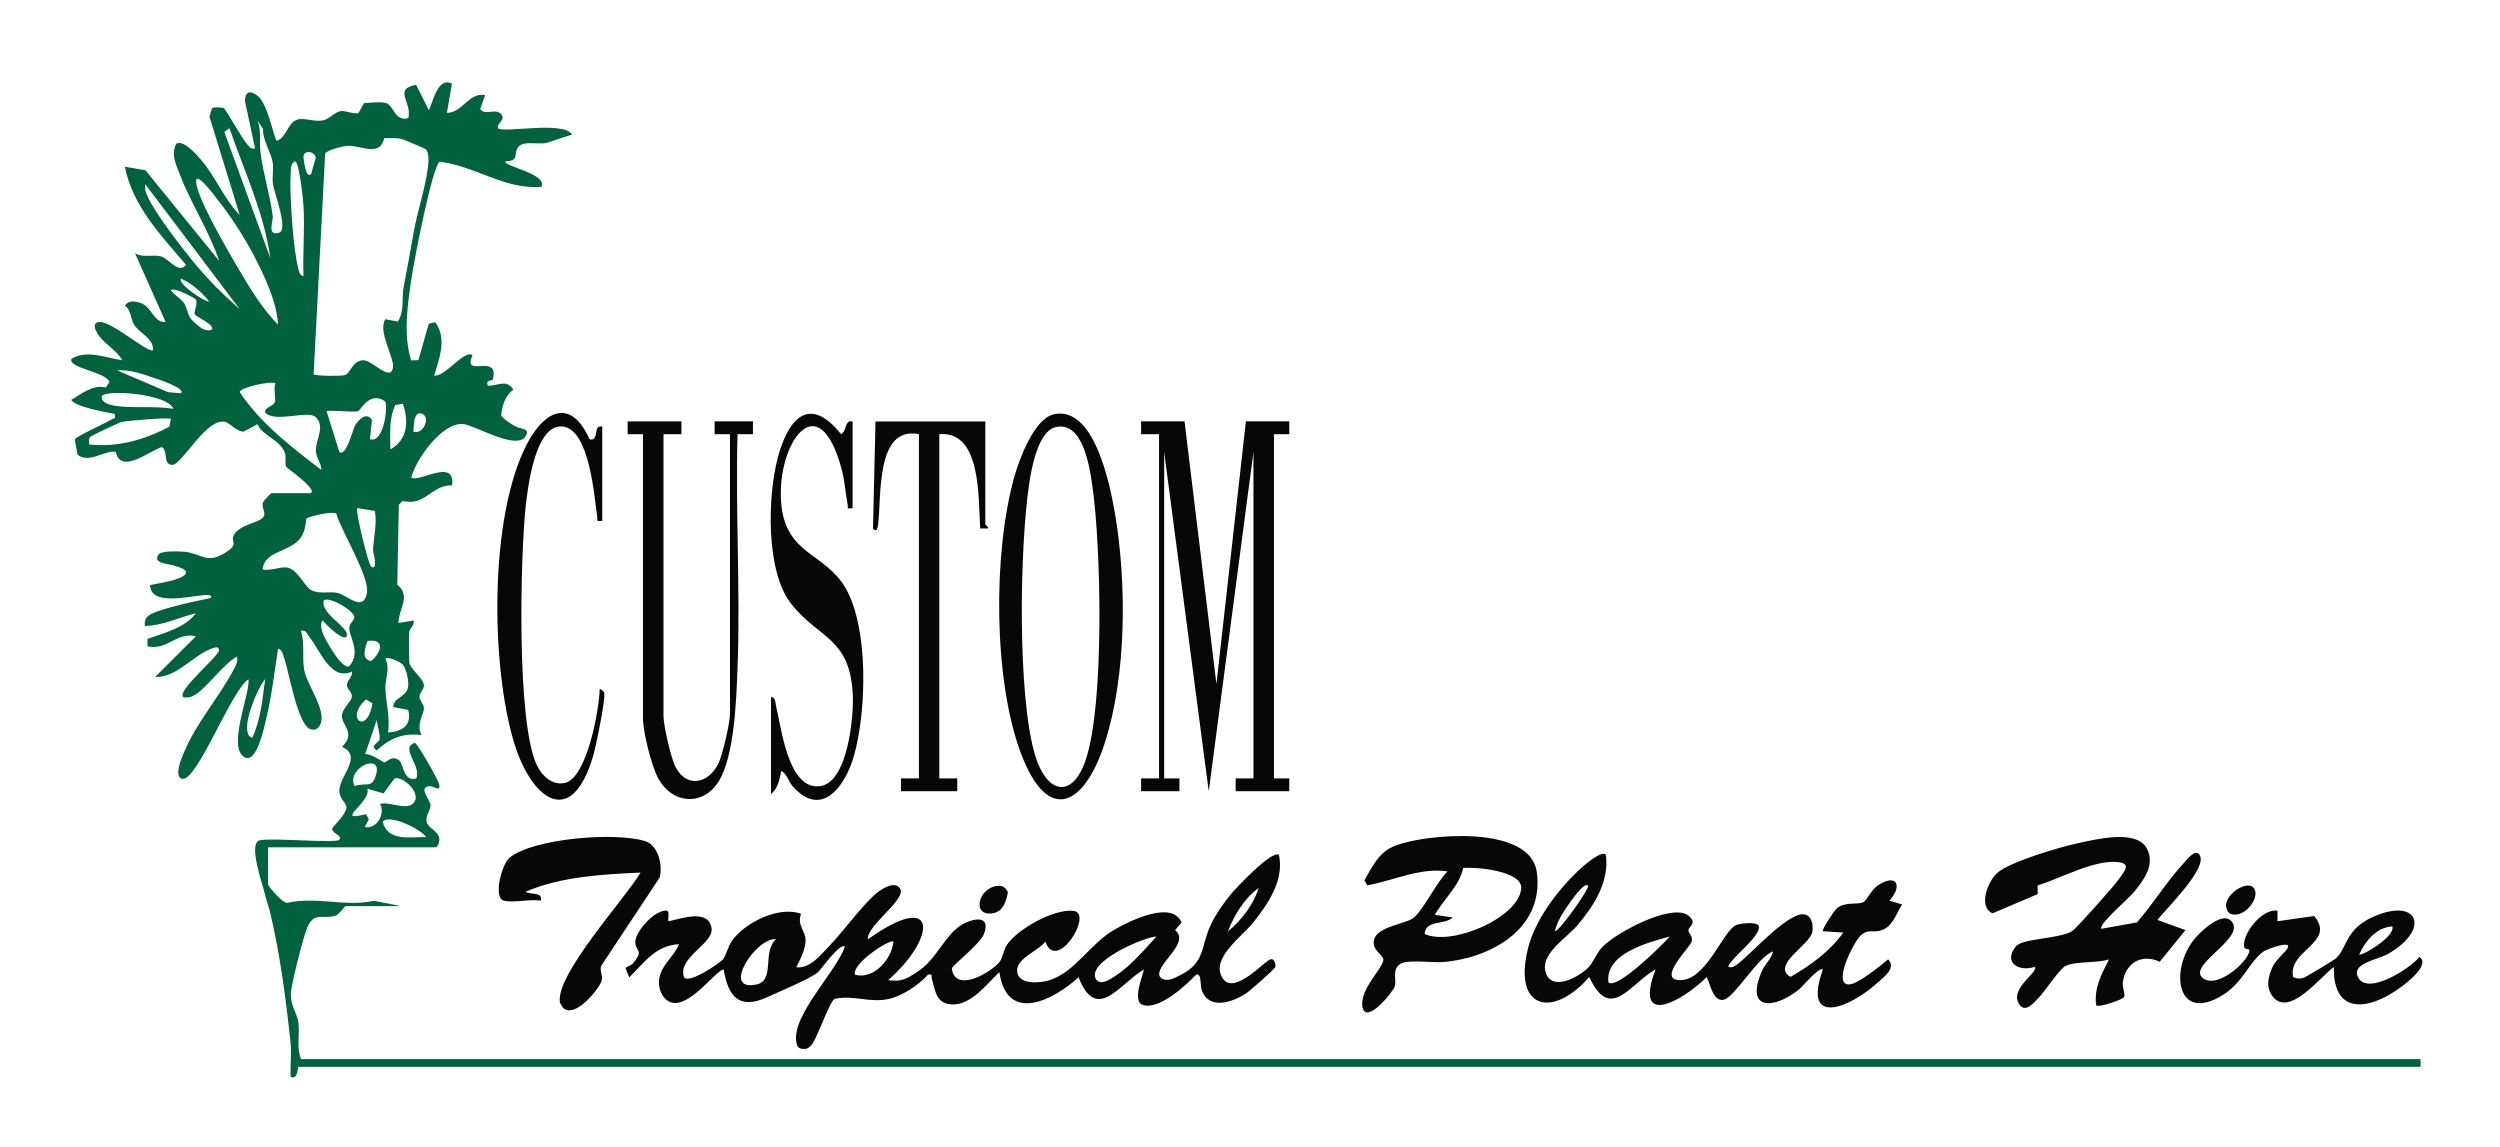 <?xml version="1.0" encoding="UTF-8"?>
<svg id="Layer_1" data-name="Layer 1" xmlns="http://www.w3.org/2000/svg" viewBox="0 0 195.14 89.5">
  <defs>
    <style>
      .cls-1 {
        fill: #00623f;
      }

      .cls-2 {
        fill: #070707;
      }
    </style>
  </defs>
  <path class="cls-1" d="M24.29,38.47c.4-.36-1.88-1.91-1.95-2.03-.13-.24,0-.69-.08-1.01-.33-1.12-1.75-1.35-2.16-2.32l-1.08.58c-.53.01-1.06-.66-1.45-.76-1.43-.36-3.37,3.35-4.13,3.36-.77-.06-.27-1.02-.8-1.4-1.07.36-3.21,2.16-3.6.38-.85-.17-2.05.95-2.99.22l-.21-1.2c.16-.26,2.38-1.24,2.85-1.54.19-.13.36.02.26-.44-.66-.14-3.12-.55-3.39-1.1.81-.45,1.69-1.23,2.69-.96l.3-.43c-.29-.8-3.15-1.05-2.99-1.79,1.18-.78,2.73-.08,3.99.09-.45-.81-1.52-1.33-1.96-2.12-.16-.27-.39-.74.08-.86.89-.22,3.95,2.51,4.27,2.19.07-.92-1.07-1.32-1.48-2-.27-.45-.22-1.11-.71-1.48.3-.43.75-.35,1.2-.21.93.3,1.02,1.56,1.98,1.5l-2.39-5.37c.64.38,1.38.07,2.04.25.58.15,1.36,1.41,1.94.65-1.97-2.32-4.15-4.56-4.78-7.66l1.61.28,5.76,7.08c-.78-2.34-2.21-4.48-3.08-6.77-.3-.78-.7-1.56-.28-2.37.55-.38,1.64.89,1.97,1.28,1.12,1.31,1.77,3.03,2.99,4.27l-2.36-7.67.2-.67c.15-.09.76-.08.93.01.14.08,1.38,2.31,1.75,2.73.2.23.31.49.68.41l-.79-3.7c.01-.79.44-.85,1.01-.39.81.66,1.29,3.48,1.48,3.49.77-.27.8-1.34,1.56-1.64.5-.2,1.33.18,2.03.05.5-.09.94-.68,1.43-.73.38-.04.91.25,1.35.16l.44-.79c.52,0,1.25-.13,1.73.01.58.18.69,1.5,1.73,1.16.28-1.29-1.22-2.25.6-2.59l1,1.99c.34-.76.71-2.63,1.8-2.08l-.4,2.28c1.22,0,1.7-1.62,2.99-1.39l-.39,1.09c.38.59,1.28-.18,1.7.49.24.39-.41.62-.31,1,.31.43,5.13-.6,5.78.5l-1.94.64c-.69.2-1.97-.26-2.34.46-.25.5.13.96-.9.99-.3.37,3.3.96,2.79,1.99-2.82.26-5.24-1.66-7.94-1.95-.58.34-1.99,7.71-2.17,8.89-.32,2.14-.7,4.53-.06,6.61l.57-.02.81-2.85.51-.11c.92,1.3.32,2.79-.09,4.17.83.13,2.4-2.09,2.99-1.59-.81,1.87,2.07-.24,1.6,1.86-.05.2-.61,0-.4.52.8.02,1.44-.55,1.99.3-.64.49-.85,1.19-.95,1.97.05.26.82.74,1.09.89.45.25,1.28.15.77.84-.74,1.01-3.94-.92-4.81-1.01-1.65-.17-3.71,2.75-4.07,4.18.58.42,3.45-1.58,3.19.6-1.64-.04-2.06,1.66-3.86,1.22l-.3.3-.12,6.24c1.1.88.1,1.9.09,2.99l1.19-.2c.08.38-.31.6-.36.93-.02.12,0,2.17.02,2.33.06.55,1.13,1.27,1.14,1.81,0,.32-.33.58-.35.83-.03.33.35.62.35.96,0,.46-.63,1.26-.19,2.09-1.41-.2-2.47.25-3.49,1.19-.63-.41.17-.52.22-.88s-.19-1.09-.22-1.5l-.91,2.68c.44-.08,1.42.64,1.5.64.2,0,.57-.61,1.17-.15.32.24.28,1.67,1.32,1.41.44-1.01-1.32-2.4-.1-2.79.19.05,1.84,2.9,1.9,3.28.1.59-.44.1-.72.11-1.01.02.03,1.1.04,1.48s-.44.8-.29,1.35c.11.43.91.69.97,1.25.03.24-.11.69-.31.69h-13.06v2.89c0,.11,1.12,1.5,1.52,1.44,2.26-.51,4.52.34,6.75-.16l2.09.42h-4.29c-.1,0-.51.66-.84.76-.97.28-1.67-.38-2.2.99-.3.77-1.24,4.4-1.25,5.13-.01.89.49,1.5.59,2.19.13.93-.17,1.95.21,2.87h165.44v.6H23.29c-.11.36-.05.94-.6.8-.05-.88.08-1.81-.01-2.68-.35-3.33-.83-7.03-1.63-10.31-.1-.41-.26-.81-.4-1.39-.18-.75-1.26-3.78-.42-4.09.86-.24,5.97.25,6.25-.05.32-.34-.6-.47-.55-.9.31-.4,1.08-1.11,1.11-1.62.02-.37-.58-.66-.55-1.34.04-1.18,1.85-2.65.2-3.4,1.13-1.08,0-1.65,0-2.39,0-.57.67-1.07.76-1.44.1-.42-.35-.62-.37-.95-.02-.4.47-.67.39-1.09-1.64.77-2.47-1.65-3.34-2.73-.19-.23-.23-.55-.64-.45.32,1,.08,2.06.25,3.04.2,1.22,1.95,3.36,1.16,4.44-.2.25-.33.26-.62.21-1.05-.21-1.74-4.65-2.13-5.65-.1-.25-.12-.58-.45-.64-.27,1.78-.48,3.63-.9,5.38-.17.69-.74,3.6-1.7,3.09-1.39-.73.4-4.85.3-6.08-1.3.72-4.01,8-5.18,7.76-.77-.16.14-2.08.32-2.46.99-2.16,2.73-4.17,3.77-6.19.16-.32.26-.52.19-.9-1.03.57-2.41,2.49-3.28,3-.32.19-.54.24-.91.19-.56-.51,2.8-3.21,2.78-3.68,0-.32-.3-.22-.53-.14-1.51.54-2.78,2.31-4.45,2.23l3.19-3.18c-1.53-.35-2.24,1.14-3.79.79v-.58c1.33-.47,2.88-.84,3.79-2-1.38.32-2.53.96-3.99.99-.04-.29,0-.48.18-.71.46-.57,4.08-1.28,5-1.48.05-.34-.47-.21-.69-.2-1.17.09-4.03.83-4.09-.8.59-.13,2.56-.4,2.79-.9.15-.33-.59-.51-.8-.59-.59-.21-1.85-.17-1.3-.92.21-.28,1.59-.23,2.01-.19,1.39.15,1.71,1.01,3.23.04,1.01-.65.39-.76.57-1.24.36-.97,2.13-1.02,2.39-1.58.14-.29-.18-.67-.08-1.05.04-.16.62-.74.67-.74h3.09ZM20.11,9.41c.3.83.12,1.64.22,2.46.19,1.62.78,3.46.96,5.03.04.36-.48,1.57.5,1.26.72-.22-.35-3.05-.47-3.7-.11-.56.05-1.19-.03-1.76-.11-.75-.79-1.73-.76-2.63l-.43-.67ZM17.91,10l-.4.3,3.59,9.85c-.48-3.52-2.04-6.81-3.19-10.15ZM33.21,11.64c-.08-.07-1.74-.77-1.89-.8-.43-.1-.89-.04-1.33-.06-.31,1.49-1.79.58-2.8.6-.35,0-1.64.32-1.81.6l-.9,17.24c.21.14,2.18.15,2.47.05.39-.13.57-1.15,1.43-1.15.66,0,2.02,1.62,2.28.66.21-.79-1.22-2.88-.58-3.86l.98.18c.55-.9.27-1.79.44-2.65.29-1.49.54-2.9.8-4.38.3-1.7,1.1-3.99,1.15-5.62,0-.25-.05-.66-.23-.82ZM24.29,13.58l.36-1.27c-.12-.57-1-.59-.96-.03.01.18.18,1.72.6,1.3ZM23.69,21.55c-.07-1.81.11-3.66,0-5.47-.02-.35-.34-3.64-.69-3.48-.33.23-.28.54-.31.88-.11,1.47.19,6.02.58,7.41.07.27.08.61.43.67ZM21.7,25.33c-.09-1.8-1.11-3.91-1.95-5.51-.71-1.35-1.8-3.03-2.75-4.22-.17-.22-1.41-1.91-1.67-1.61-.06.35.05.62.15.94.55,1.62,2.28,4.6,3.2,6.16s1.81,3.01,3.02,4.25ZM18.71,24.13l-7.37-9.75c-.07.42.06.7.23,1.06.56,1.21,2.46,3.69,3.36,4.8,1.13,1.4,2.42,2.71,3.78,3.89ZM16.32,23.54c-.51-.7-1.38-1.44-2.19-1.79-.34.34,1.79,1.8,2.19,1.79ZM15.29,23.37c-.06-.09-1.72-.99-1.96-.72.23.35.95.77,1.09,1.1.46,1.04.12.95,1.28,1.85.21.17.7.23.81.14.38-.32-1.21-1.04-1.3-1.18-.12-.21.27-.86.07-1.18ZM14.12,30.7c.46-.38-1.91-1.14-2.09-1.2-.93-.31-1.89-.67-2.89-.59l3.98,1.7,1.01.09ZM21.5,29.91c-.43-.19-2.79.35-2.79.7,1.65,2.46,4.04,4.29,6.37,6.07,0-.59-.39-.84-.42-1.49-.04-.88.77-1.9-.03-2.64-.6-.56-3.15.49-3.93-.35-.09-.42.63-.45.76-.83.08-.24-.12-1.09.03-1.45ZM13.53,31.9c-.47-1.17-5.21-1.51-5.58-.99-.08.52.55.67.94.75,1.34.24,3.21,0,4.64.25ZM30.05,31.32c-1.22-.83-1.9.73-2.11.78-.43.1-2.34-.12-2.45,0l1,3.18c.54.41,1.04-1.76,1.22-2.06.27-.46.89-1.11,1.32-.44l-.15,1.5c1.06.39,1.45-2.64,1.17-2.96ZM31.45,31.51l-.6.11c-.51,1.12-.38,2.27-.38,3.46,1.37-.77,1.44-2.2.98-3.57ZM32.27,33.69c.76.27,1.36-1.11.69-1.39-.71-.29-.65,1.01-.69,1.39ZM13.33,32.7c-.13-.14-3.38.13-3.84.24-.21.05-2.28,1.03-2.41,1.14-.23.18-.1.38-.12.61,2.28.24,4.26-.35,6.26-1.38l.12-.61ZM29.25,39.88l-1.37-.22c-.16.17.88,4.46,1.1,4.58.58.3.13-1.13.14-1.29.03-.96.33-2.05.14-3.06ZM26.25,40.09c-.34-.22-2.21.24-2.33.39-.06.08-.01.87-.43,1.47-.82,1.17-2.86,1.02-2.99,2.49.63.17,1.44-.27,2-.12.79.22,1.3,1.52,1.84,1.77.63.29,1.35.06,2,.19.73.15,2.03,1.56,2.3,0,.22-1.27-1.99-4.8-2.39-6.19ZM27.27,51.99c.97-1.11-.1-2.4,0-3.06.05-.3.42-.56.39-.78-.08-.48-1.76-1.54-2.37-1.32-.38.97,1.78,2.04,1.79,2.69,0,.88-1.83-.95-1.89-1.1-.22.2-.1.75,0,1,.16.45,1.53,2.94,2.09,2.57ZM28.69,50.03c-.19.52-.53,1.44.28,1.57.77-.62,1.16-1.77-.28-1.57ZM31.41,51.86c-.19-.23-1.15-.63-1.33-.45.4.84-.03,1.63,0,2.3.03,1.09.39,2.31.21,3.47,1.09-.08,1.89-.56,1.57-1.77l-1.17-.22c.03-.77.99-.72,1.16-1.54.09-.45-.13-1.44-.42-1.79ZM19.7,57.58c.67-1.48.78-2.99,1-4.58-.63.78-1.48,2.92-1.41,3.88.02.3.06.62.41.7ZM28.58,54.59c-1.72,1.48.09,2.86.49.31l-.49-.31ZM27.68,61.36c.9-.34,1.38.29,1.7-.99.41-1.65-2.4-.39-1.7.99ZM29.67,62.75c.75-.23,2.26.65,2.7-.2.44-.71-.93-2-1.58-1.78l-.85,1.16-1.27-.37c.35,1.05-2.72,2.66-.1,1.99l.22.41-.32.59c.94.21,1.62-1.04,1.2-1.79ZM33.26,65.34c-.4-.63-2.92-1.85-3.39-1.19.4,1.55,2.14,1.17,3.39,1.19Z"/>
  <g>
    <path class="cls-2" d="M99.83,66.73c.42,1.97-.83,3.79-2,5.27-.87,1.1-3.38,2.81-2.4,4.35.87,1.37,3.17-1.23,3.71-1.46.34-.14.47.43.4.6-.08.19-2.01,1.89-2.31,2.07-1.09.71-2.92,1.29-3.44-.32-.11-.35,0-1.34-.43-1.16-.82.87-2.91,2.78-4.16,2.36-.92-.31.16-2.65.07-2.76-1.92,1.16-3.69,4.19-5.08.6-2.02,1.84-5.61,3.63-6.18-.4-1,.93-2.21,2.62-3.76,2.52-1.23-.08-1.25-1.16-1.52-2.03-.07-.22.14-.36-.3-.29-.7.8-2.03,1.68-3.08,1.9-1.5.32-2.74-.34-4.2-.01-.47.29-1.38,3.22-1.89,3.69-.2.18-.33.24-.6.21-.35-.02-.45-.2-.5-.52-.38-2.09,3.1-5.48,3.79-7.46-.37-.34-1.87,1.78-2.09,1.99-.5.46-3.13,1.57-4.01,1.97-2.15.98-3.02-.07-3.36-2.17-.55.01-2.37,2.62-3.79,2.61-.89,0-1.36-1.05-1.25-1.85.16-1.13,1.16-1.76,1.55-2.74-1.84.1-2.68,1.42-3.89,2.59l-.28-.71c0-.11.41-.18.58-.38.95-1.15.11-.85.19-1.78.06-.67,1.09-1.82,1.68-2.12,1.36-.69.74.38.91.61,1.03-.22,3.12-.98,3.35.54.19,1.22-2.68,2.27-2.15,3.82.34.58,2.72-1.05,3.03-1.37.24-.24.39-1.03.74-1.5,1.02-1.41,3.66-2.71,5.37-2.07-.34.87.34,1.33.35,2.04s-.4,1.5-.73,2.13c1.1.12,1.89-.96,2.6-1.68,1.06-1.09,2.69-3.36,3.78-4.19.41-.31,1.3-.86,1.71-.3.61.83-2.6,2.89-2.5,3.99,5.62-3.99,5.31-.05,1.59,3.18,1.03.17,1.47-.12,2.26-.63,1.69-1.08,2.21-3.21,3.88-3.89.98-.4,1.8-.29,1.33.93-.31.8-2.5,2.46-2.5,2.69.24,1.98,3.15.27,3.75-.56.2-.27.27-.87.57-1.32.84-1.22,3.66-2.8,5.18-2.62,1.59.19-1.34,4.88-2.2,2.4-.54.72-2.26,1.29-2.21,2.29.05,1.08,1.7.96,2.46.74,2.1-.63,3.19-2.86,5.18-3.99,1.21-.69,4.47-2.29,5.2-.53l-.51.59c1.31,1.01-1.78,2.82-1.15,3.69.48.43,1.13.04,1.61-.2,1.9-.97,1.53-2.16,2.31-3.86.39-.84.99-1.7,1.57-2.41.45-.54,3.22-3.5,3.78-3.09ZM95.85,72.7c1.03-.83,2.01-2.11,2.39-3.38-1.11.79-1.91,2.12-2.39,3.38ZM90.27,73.1c-.96.03-5.63,2.03-4.69,3.39.42.44,1.1-.07,1.49-.32,1.15-.74,2.28-2.06,3.2-3.07ZM60.57,73.3c-1.6-.1-4.31,4.12-1.54,3.55,1.51-.32.43-2.5,1.54-3.55ZM69.74,73.5c-.23-.26-3.34,1.76-2.99,2.59,1.48.38,2.86-1.24,2.99-2.59Z"/>
    <path class="cls-2" d="M125.35,66.73c.27,2.1-.92,3.94-2.2,5.47-.86,1.02-2.95,2.25-2.5,3.7.48,1.55,2.63.34,3.35-.4.36-.37.63-1.12,1.07-1.58,1.02-1.09,5.49-3.51,6.76-2.42.66.57-.02.81-.04,1.11-.02.22.38.44.25.9-.11.42-2.64,2.86-1.02,2.99,2.13.17,3.42-3.81,4.49-4.29.28-.13,1.87-.35,1.79.19-.12.9-1.9,2.12-2.39,2.99-.03.15.19.12.3.1.74-.15,3.61-3.68,5.28-4.1.82-.2,1.1.66.97,1.36-.18,1.01-3.25,2.6-1.7,3.5,1.53-.87,3.09-2,4.12-3.46l-1.59-.1c-.13-.11.92-1.66,1.09-1.8.7-.55,1.63-.22,2.1-.49.21-.13.64-.99,1.1-1.29,1.46-.97,1.96.02.9,1.19l.99.3c-.48.74-.75,1.81-1.73,2.05-.57.14-.93-.13-1.46.33-.61.53-2.29,3.94-.93,3.86.71-.04,2.43-1.46,3.03-1.96.66.7-.34,1.39-.9,1.89-2.09,1.88-5.84,3.46-4.19-1.1-.28-.24-1.59,1.34-1.9,1.59-2.03,1.59-4.19,1.57-2.86-1.47.23-.53.75-.97.87-1.52-1.14.35-2.99,3.55-3.83,3.76s-1.09-1.23-1.35-1.77c-1.8,1.81-5.78,4.11-3.99-.6-2.08,1.2-3.53,4.14-5.18.6-2.82,3.24-5.96,2.56-4.79-2.2.54-2.21,2.27-4.51,3.89-6.06.33-.32,1.83-1.65,2.19-1.3ZM123.96,69.12c-.32-.29-1.38,1.27-1.56,1.53-.42.61-.88,1.32-1.03,2.05.49-.16,2.75-3.43,2.59-3.58ZM130.33,73.1c-1.72.47-5.07,1.35-4.78,3.58.62.63,4.29-2.99,4.78-3.58Z"/>
    <polygon class="cls-2" points="92.46 32.89 94.95 53.4 97.25 32.89 100.63 32.89 100.64 33.89 99.44 33.89 99.44 60.76 100.64 60.76 100.63 61.76 96.45 61.76 96.45 60.76 97.84 60.76 97.84 35.28 94.35 61.76 90.87 35.28 90.87 60.76 92.06 60.76 92.06 61.76 89.07 61.76 89.07 60.76 90.47 60.76 90.47 33.89 89.07 33.89 89.07 32.89 92.46 32.89"/>
    <path class="cls-2" d="M164.02,72.5l2.78-.5c1.27-1.44,2.39-3.29,3.69-4.67.2-.21.86-1.12,1.2-.6.68,1.03-2.64,4.22-3.29,5.08l2.19.79-2.01,2.47c-1.41-.66-2.68.1-2.88,1.6-.05.38.22,1,.09,1.18-.11.15-1.96.83-2.17.62-.19-1.31.42-2.46,1-3.58-.96.3-2.53.12-3.38.5-.45.2-1.62,1.99-2.1,2.48-.42.44-1.14,1.32-1.6.39-.58-1.17,1.61-2.4,1.29-2.79-1.21.4-2.5-.3-1.49-1.59.5-.64,3.37-.59,4.39-1.19.34-.21,3.34-3.59,3.68-4.09.46-.66.94-1.19-.09-1.31-1.87-.2-4.48,1.28-6.27,1.82v.68s-3.52,1.5-3.52,1.5c-1.17-.51-.35-2.56.41-3.19,1.03-.86,4.87-1.99,6.28-2.29s4.56-1.1,5.36.43c.67,1.29-.28,2.5-1.07,3.46-.31.38-2.74,2.48-2.49,2.78Z"/>
    <path class="cls-2" d="M82.24,32.34c3.18-.72,4.4,5.5,4.78,7.68.94,5.46.92,12.7-.79,17.99-1.59,4.93-4.46,6.41-6.57.71s-2.16-15.51-.49-21.49c.38-1.36,1.55-4.55,3.08-4.89ZM82.44,33.33c-1.41.29-1.93,3.24-2.11,4.47-.74,4.96-.93,16.49.47,21.17.88,2.94,2.88,3.47,3.94.36,1.49-4.36,1.21-16.78.51-21.52-.21-1.43-.74-4.91-2.81-4.48Z"/>
    <path class="cls-2" d="M106.43,78.85c-.58-1.33,1.43-3.14,1.55-3.9.05-.32-.66-.7-.74-1.2-.23-1.43,2.41-1.56,3.1-2.11.76-.61,1.83-2.84,2.65-3.62-2.14-.32-4.2.71-6.27,1.09l-.22-.4c.68-1.16,1.14-2.23,2.46-2.72,2.47-.92,10.46-1.61,10.99,2.05.63,4.36-3.44,6.71-7.26,7.05-.83.07-2.68-.19-3.29.1-.83.4-.34,1.34-.54,1.83-.18.46-1.95,2.63-2.43,1.83ZM111.2,72.9c2.1.98,7.32-1.25,7.54-3.53.14-1.38-3.51-1.72-4.53-1.62-.29,1.41-1.53,2.43-2.21,3.66l1.39.2c-.62.62-2.11.16-2.19,1.29Z"/>
    <path class="cls-2" d="M53.19,32.89v1s-1.4,0-1.4,0v22c0,.74.59,3.35.96,4.02.87,1.59,2.47,1.26,3.27-.2.37-.67.96-3.28.96-4.02v-21.8h-1.2s0-1,0-1h2.99v1s-1.2,0-1.2,0c-.17,6.06.23,12.17,0,18.22-.09,2.38-.23,6.89-1.47,8.88s-3.67,1.77-4.75-.29c-.51-.97-1.16-3.56-1.16-4.62v-22.19h-1.2s0-1,0-1h4.19Z"/>
    <path class="cls-2" d="M76.91,32.89v8.06s.3.23.2.3h-.6c-.16-2.25.14-7.65-3.19-7.36v26.87h1.4s0,1,0,1h-4.39v-1s1.4,0,1.4,0v-26.87c-3.39-.67-2.91,4.83-3.19,7.07-.03.27-.14.63-.4.3l.2-8.36h8.57Z"/>
    <path class="cls-2" d="M177.77,71.11v.8s2.86-.41,2.86-.41c1.76,2.08-2.09,2.67-1.64,4.77.33.14.54.15.88.03.13-.05,2.33-1.37,2.44-1.47.9-.8.72-2.25,2.85-3.23,3.58-1.64,4.63.9,1.26,2.85-.82.47-2.91.73-2.36,1.83.74,1.47,4.1-.7,4.79-1.59.86.59-.9,1.96-1.43,2.35-2.36,1.76-5.32,2.34-5.25-1.56-1.04.75-3.5,3.98-4.78,2.29-.56-.74-.34-1.58.03-2.36.26-.54,1.03-1.13,1.16-1.43.28-.62-1.67.13-1.9.29-1.11.8-1.6,2.42-3.18,3.4-3.61,2.24-4.17-1.98-2.2-4.39.5-.61,2.38-2.4,3-1.19.67,1.32-3.67,3.34-2.31,4.29,1.23.86,3.85-1.69,3.56-2.27-.02-.03-.33-.02-.37-.16-.23-1.02,1.42-3.09,2.6-2.86ZM186.74,72.31c-1.25.08-2.11,1.13-2.59,2.19.18.17,2.85-1.41,2.59-2.19Z"/>
    <path class="cls-2" d="M60.17,54.39c.4.07.33.42.4.7.42,1.63.92,6.64,3.47,6.27,2.16-.32,2.63-5.57,2.52-7.27-.28-4.36-2.63-4.21-4.8-6.95-2-2.54-1.85-8.39-1.05-11.41s2.44-4.97,4.94-1.84c.47-.25.26-1.14.9-.99v6.77c-.52.04-.33.03-.39-.3-.17-.9-.22-1.84-.46-2.73-1.82-6.78-5.07-1.98-4.73,2.54.31,4.16,3.39,3.9,5.03,6.72,1.82,3.15,1.64,9.63.66,13.08-.66,2.33-2.5,4.98-4.79,2.39-.35-.4-.43-.96-.89-1.2-.1.57-.28,1.47-.8,1.79v-7.56Z"/>
    <path class="cls-2" d="M39.34,70.31c-.89-.25-.15-2.89.43-3.36,1.89-1.53,8.34-2.02,10.6-1.29,1.01.32,1.38,1.9,1.12,2.84l-4.53,6.84c-.23.46.18.81-.04,1.32-.29.68-2.05,2.84-2.96,2.02l-.25-.4c-.42-2.16,5.13-8.18,6.29-10.17-3.01.14-6.18.31-8.97,1.49.35.27,1.34-.02,1.19.7-.78-.14-2.21.19-2.89,0Z"/>
    <path class="cls-2" d="M47.01,40.66c-.5.03-.34.05-.39-.3-.24-1.59-.59-6.87-2.72-7.07s-2.71,4.8-2.87,6.27c-.42,3.99-.72,16.94.89,20.2.4.81,1.18,1.55,2.15,1.36,1.75-.36,2.7-5.74,2.74-7.33.15,0,.33.19.36.32.09.52-.64,4.12-.86,4.86-1.71,5.85-4.84,3.41-6.18-.99-1.83-6.05-1.95-17.62.99-23.3,1.38-2.66,3.44-3.65,4.9-.39.8.19.22-1.17.99-.99v7.36Z"/>
    <path class="cls-2" d="M77.86,69.15c.4-.04.64.12.81.49-.12.67-.34,1.46-1.1,1.63-1.74.37-1.28-1.97.3-2.12Z"/>
    <path class="cls-2" d="M175.95,69.35c.5.79-.9,2.5-1.94,1.93-1.03-1.1,1.4-2.77,1.94-1.93Z"/>
  </g>
</svg>